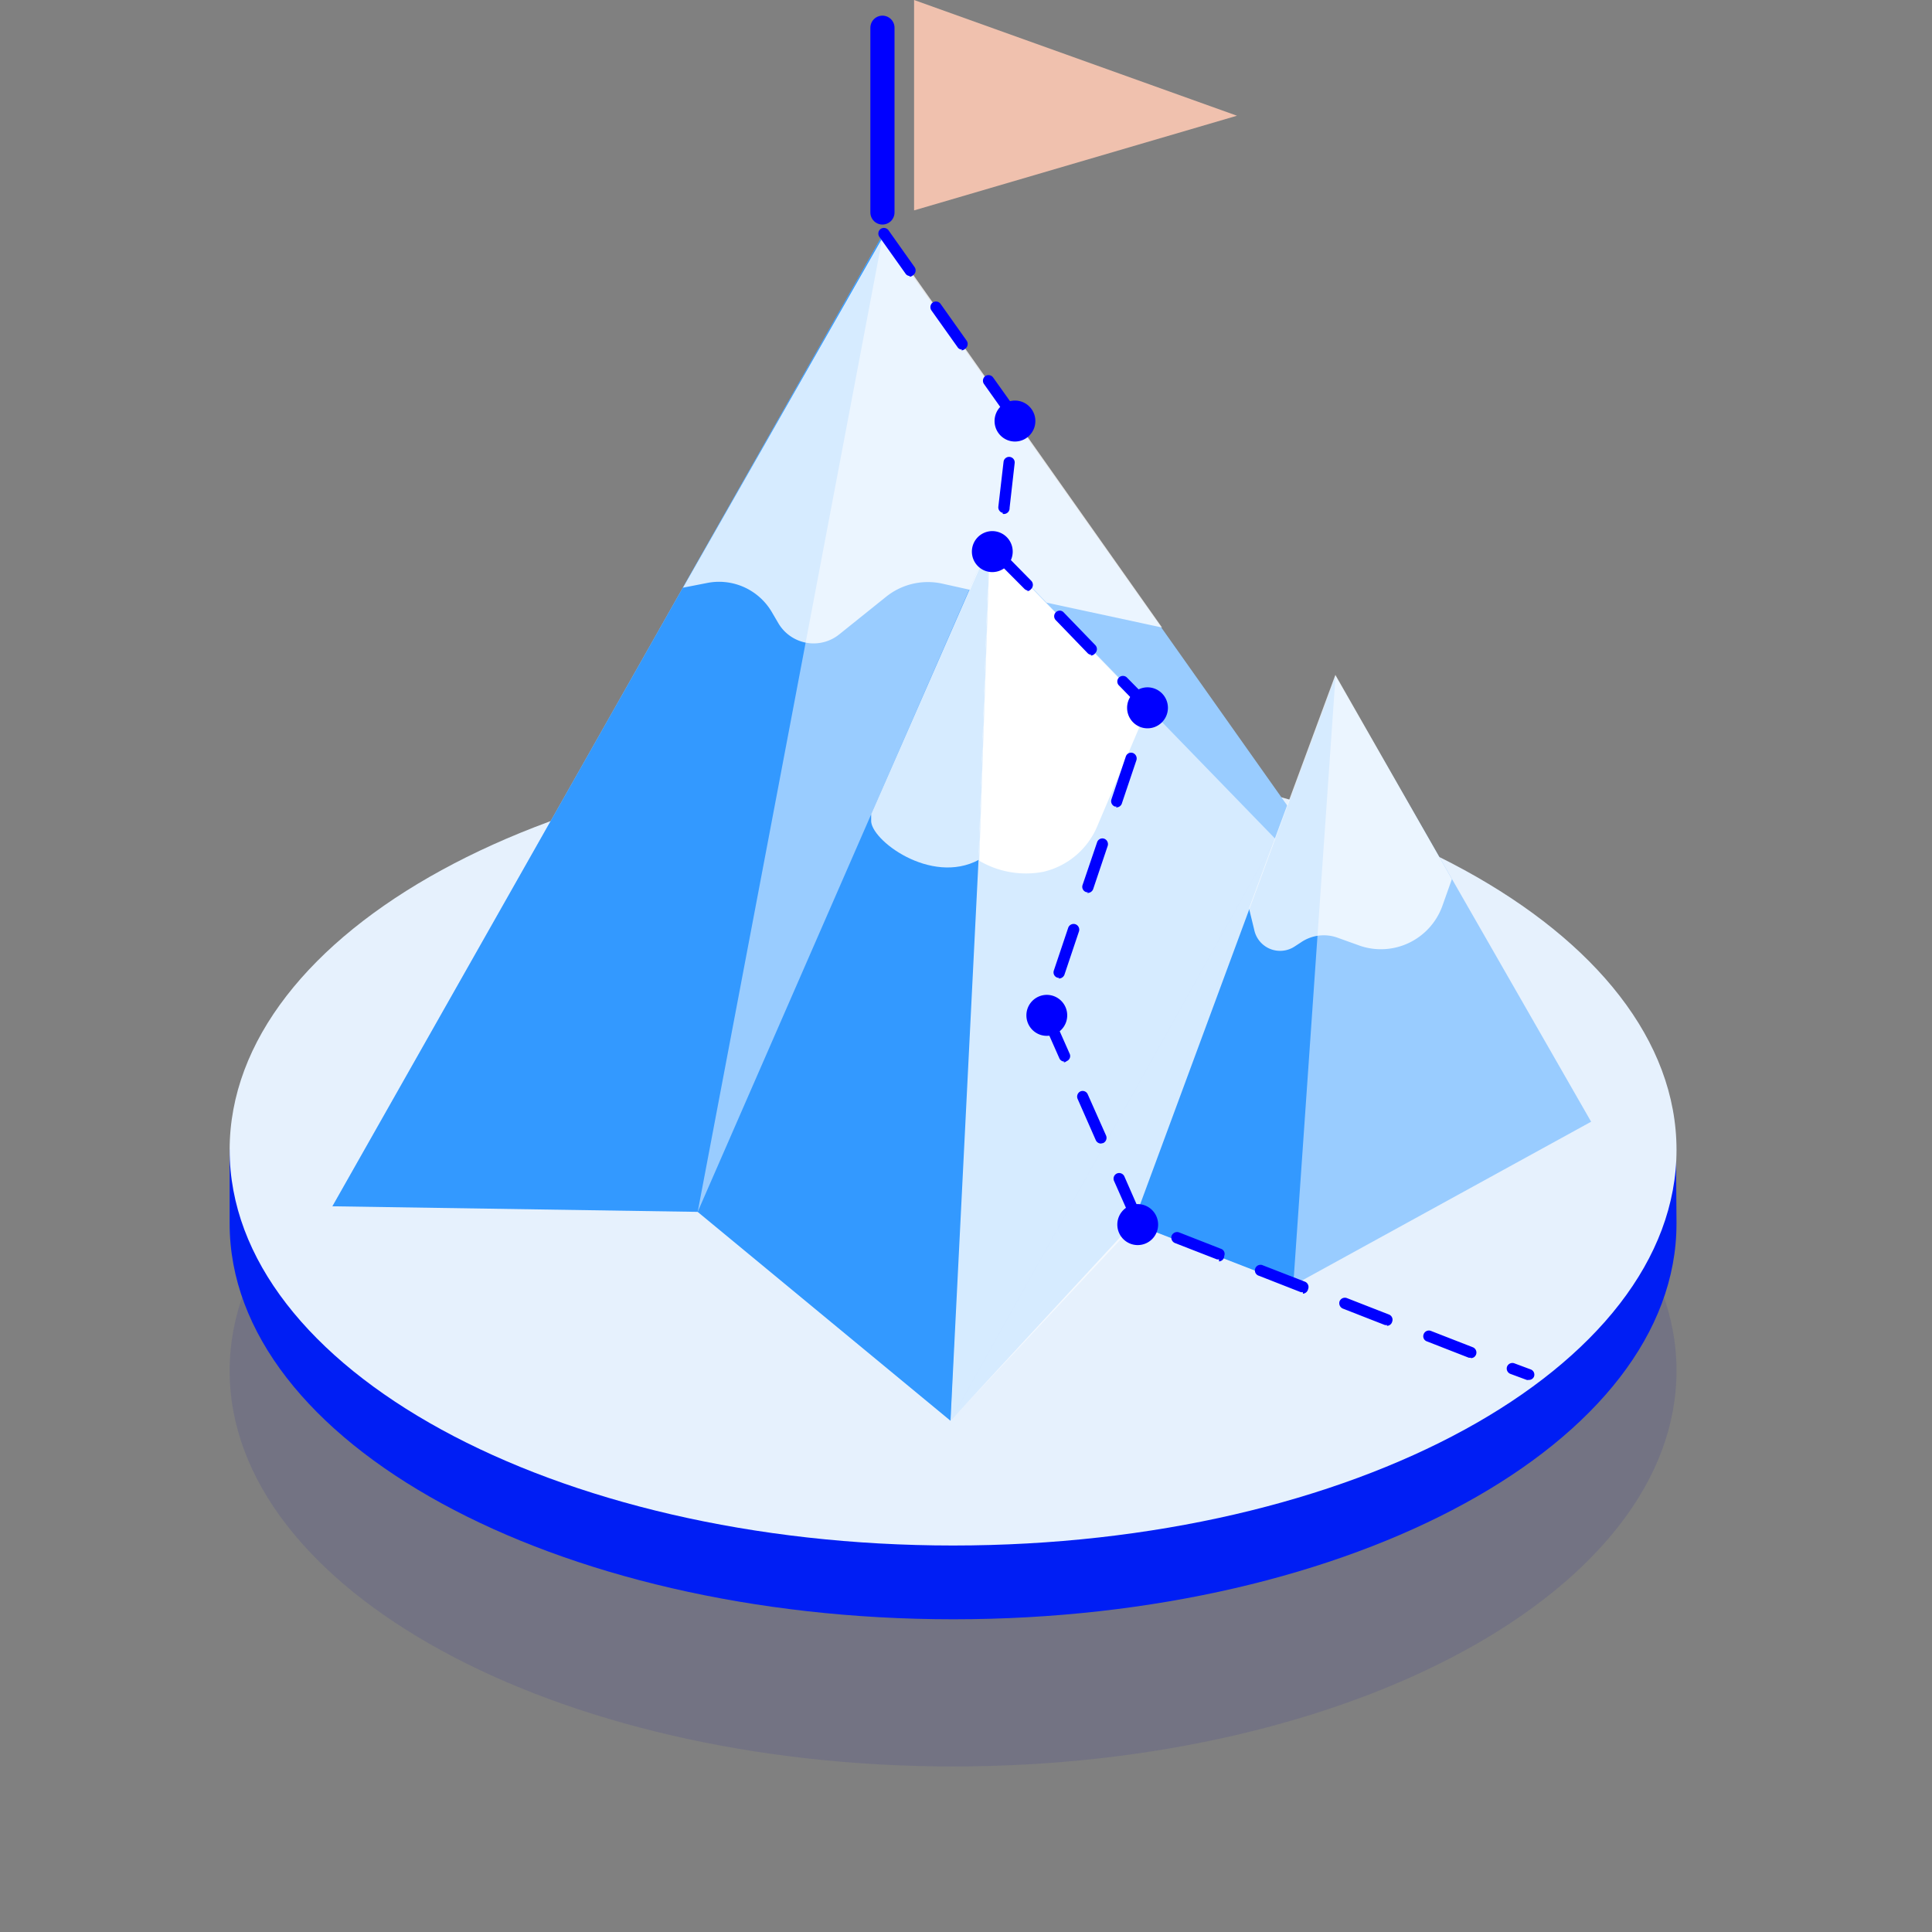 <svg xmlns="http://www.w3.org/2000/svg" width="80" height="80" fill="none"><rect width="100%" height="100%" fill="#808080" stroke="none"/><path fill="#0000A0" d="M39.465 73.145c16.544 0 29.956-7.334 29.956-16.381S56.009 40.383 39.465 40.383c-16.545 0-29.956 7.334-29.956 16.38 0 9.048 13.412 16.382 29.956 16.382Z" opacity=".1"/><path fill="#001EF4" d="M69.42 50.67c0 9.048-13.405 16.381-29.943 16.381-16.537 0-29.968-7.333-29.968-16.381v-3.063c4.352-6.1 17.243-13.318 29.943-13.318 13.164 0 25.928 6.486 29.943 12.945l.026 3.436Z"/><path fill="#E6F1FD" d="M39.465 63.996c16.544 0 29.956-7.334 29.956-16.38 0-9.048-13.412-16.382-29.956-16.382-16.545 0-29.956 7.334-29.956 16.381S22.92 63.996 39.465 63.996Z"/><path fill="#9CF" d="m13.765 49.95 7.103-.469 8.022.7 10.468 8.646 7.563-8.178 6.63 2.572 12.334-6.773L55.3 27.987l-1.75 5.721L36.567 9.695 13.765 49.95Z"/><path fill="#fff" d="m39.358 58.829 7.833-8.349 5.616-15.746M39.358 58.828l1.602-36.305 11.847 12.21" opacity=".6"/><path fill="#39F" d="M13.765 49.95 36.567 9.695 28.89 50.181l-15.125-.231Z"/><path fill="#39F" d="m40.96 22.523-.44 13.073-1.162 23.232L28.89 50.18l12.07-27.658ZM46.92 50.654l6.63 2.573 1.751-25.235-8.38 22.662Z"/><path fill="#fff" d="m28.281 24.335.973-.19a2.53 2.53 0 0 1 1.543.162c.484.215.89.575 1.16 1.033l.278.475a1.7 1.7 0 0 0 1.154.8 1.69 1.69 0 0 0 1.36-.345l1.946-1.562a2.76 2.76 0 0 1 2.312-.543l1.162.258.825-1.893 2.338 2.423 4.785 1.031-11.49-16.289-8.346 14.64Z" opacity=".8"/><path fill="#fff" d="M36.073 33.715v.245c-.06.794 2.467 2.715 4.46 1.642l.44-13.079-4.9 11.192Z" opacity=".8"/><path fill="#fff" d="m47.516 29.316-2.068 4.866a3.209 3.209 0 0 1-2.258 1.92 3.824 3.824 0 0 1-2.642-.46l.44-13.08 6.528 6.754Z"/><path fill="#fff" d="m60.12 36.402-.398 1.12a2.711 2.711 0 0 1-1.358 1.51 2.693 2.693 0 0 1-2.022.14l-.986-.354a1.677 1.677 0 0 0-1.487.204l-.25.163a1.094 1.094 0 0 1-1.683-.679l-.216-.889 3.575-9.672 4.825 8.457Z" opacity=".8"/><path fill="#00F" d="M42.027 18.283c.467 0 .845-.38.845-.849a.847.847 0 0 0-.845-.848.847.847 0 0 0-.844.848c0 .469.378.849.844.849ZM41.089 23.689c.467 0 .845-.38.845-.848a.847.847 0 0 0-.845-.849.847.847 0 0 0-.845.849c0 .468.378.848.845.848ZM43.346 42.892c.466 0 .845-.38.845-.848a.847.847 0 0 0-.845-.849.847.847 0 0 0-.845.849c0 .468.378.848.845.848ZM47.11 51.556c.467 0 .845-.38.845-.848a.847.847 0 0 0-.845-.849.847.847 0 0 0-.844.849c0 .468.378.848.844.848ZM47.516 30.158c.466 0 .845-.38.845-.849a.847.847 0 0 0-.845-.848.847.847 0 0 0-.845.848c0 .469.378.849.845.849Z"/><path fill="#00F" d="M63.296 57.139a.169.169 0 0 1-.08 0l-.677-.251a.237.237 0 0 1-.135-.299.237.237 0 0 1 .304-.136l.676.252a.228.228 0 0 1 .15.209c.001.03-.004.06-.015.09a.224.224 0 0 1-.223.135Zm-2.392-.917h-.081l-1.737-.678a.22.22 0 0 1-.132-.12.223.223 0 0 1-.003-.179.231.231 0 0 1 .297-.136l1.744.68a.236.236 0 0 1 .043.41.222.222 0 0 1-.131.037v-.014Zm-3.474-1.357a.217.217 0 0 1-.088 0l-1.737-.679a.243.243 0 0 1-.135-.305.237.237 0 0 1 .304-.129l1.737.679a.23.23 0 0 1 .136.298.225.225 0 0 1-.217.17v-.034Zm-3.48-1.357h-.081l-1.737-.68a.232.232 0 1 1 .162-.433l1.744.678a.237.237 0 0 1 .128.306.237.237 0 0 1-.216.19v-.061Zm-3.474-1.358h-.081l-1.744-.679a.243.243 0 0 1-.135-.305.244.244 0 0 1 .304-.136l1.737.68a.222.222 0 0 1 .152.208c0 .03-.005.061-.017.09a.225.225 0 0 1-.216.224v-.082Zm-3.38-1.405a.223.223 0 0 1-.209-.136l-.757-1.71a.234.234 0 0 1 .042-.253.231.231 0 0 1 .252-.058.237.237 0 0 1 .132.121l.75 1.71a.23.23 0 0 1-.115.306.237.237 0 0 1-.128.102l.034-.082Zm-1.506-3.393a.236.236 0 0 1-.217-.143l-.75-1.703a.239.239 0 0 1 .115-.313.23.23 0 0 1 .304.123l.757 1.703a.24.24 0 0 1-.115.312l-.094.02Zm-1.514-3.394a.23.23 0 0 1-.21-.136l-.757-1.71a.224.224 0 0 1 .122-.305.228.228 0 0 1 .252.042.23.23 0 0 1 .052.073l.757 1.71a.225.225 0 0 1-.122.306.216.216 0 0 1-.128.054l.034-.034Zm-.217-3.475a.148.148 0 0 1-.074 0 .228.228 0 0 1-.16-.202.23.23 0 0 1 .011-.09l.595-1.771a.237.237 0 0 1 .298-.15.237.237 0 0 1 .148.3l-.594 1.77a.245.245 0 0 1-.257.177l.033-.034Zm1.19-3.543a.146.146 0 0 1-.074 0 .23.23 0 0 1-.149-.292l.602-1.771a.232.232 0 0 1 .2-.16.229.229 0 0 1 .225.13c.028.055.033.12.014.18l-.595 1.77a.244.244 0 0 1-.257.177l.034-.034Zm1.19-3.543h-.075a.237.237 0 0 1-.142-.298l.595-1.772a.229.229 0 0 1 .29-.149.243.243 0 0 1 .15.299l-.596 1.771a.238.238 0 0 1-.256.183l.034-.034Zm1.189-3.536h-.074a.237.237 0 0 1-.142-.298l.067-.21-.946-.971a.231.231 0 0 1 .166-.394c.062 0 .121.024.165.068l1.15 1.167-.163.489a.23.23 0 0 1-.257.183l.034-.034Zm-2.237-2.748a.218.218 0 0 1-.162-.075l-1.311-1.358a.231.231 0 0 1 0-.325.225.225 0 0 1 .25-.052c.028.012.053.03.074.052l1.311 1.357a.238.238 0 0 1 0 .332.236.236 0 0 1-.196.102l.034-.034Zm-2.616-2.661a.237.237 0 0 1-.162-.075l-1.351-1.357v-.183a.23.23 0 0 1 .46.013l1.182 1.201a.245.245 0 0 1 0 .333.263.263 0 0 1-.19.102l.061-.034Zm-1.034-3.21a.237.237 0 0 1-.202-.258l.216-1.86a.23.23 0 0 1 .257-.204.23.23 0 0 1 .203.258l-.21 1.853a.238.238 0 0 1-.186.247.237.237 0 0 1-.111-.002l.033-.034Zm.426-3.713a.23.23 0 0 1-.203-.19l-1.02-1.439a.238.238 0 0 1 .054-.326.236.236 0 0 1 .324.055l1.116 1.567v.123a.238.238 0 0 1-.305.244l.034-.034Zm-2.129-3.054a.214.214 0 0 1-.189-.102l-1.081-1.52a.238.238 0 0 1 .054-.326.236.236 0 0 1 .324.054l1.082 1.527a.238.238 0 0 1-.054.326.242.242 0 0 1-.163.075l.027-.034Zm-2.156-3.048a.214.214 0 0 1-.189-.101l-1.081-1.52a.238.238 0 0 1 .054-.326.236.236 0 0 1 .324.054l1.082 1.527a.239.239 0 0 1-.054.326.243.243 0 0 1-.17.074l.034-.034Z"/><path stroke="#00F" stroke-linecap="round" stroke-miterlimit="10" d="M36.54 8.798v-7.65"/><path fill="#F0C1AE" d="M37.85 8.713V0l13.37 4.792-13.37 3.92Z"/></svg>